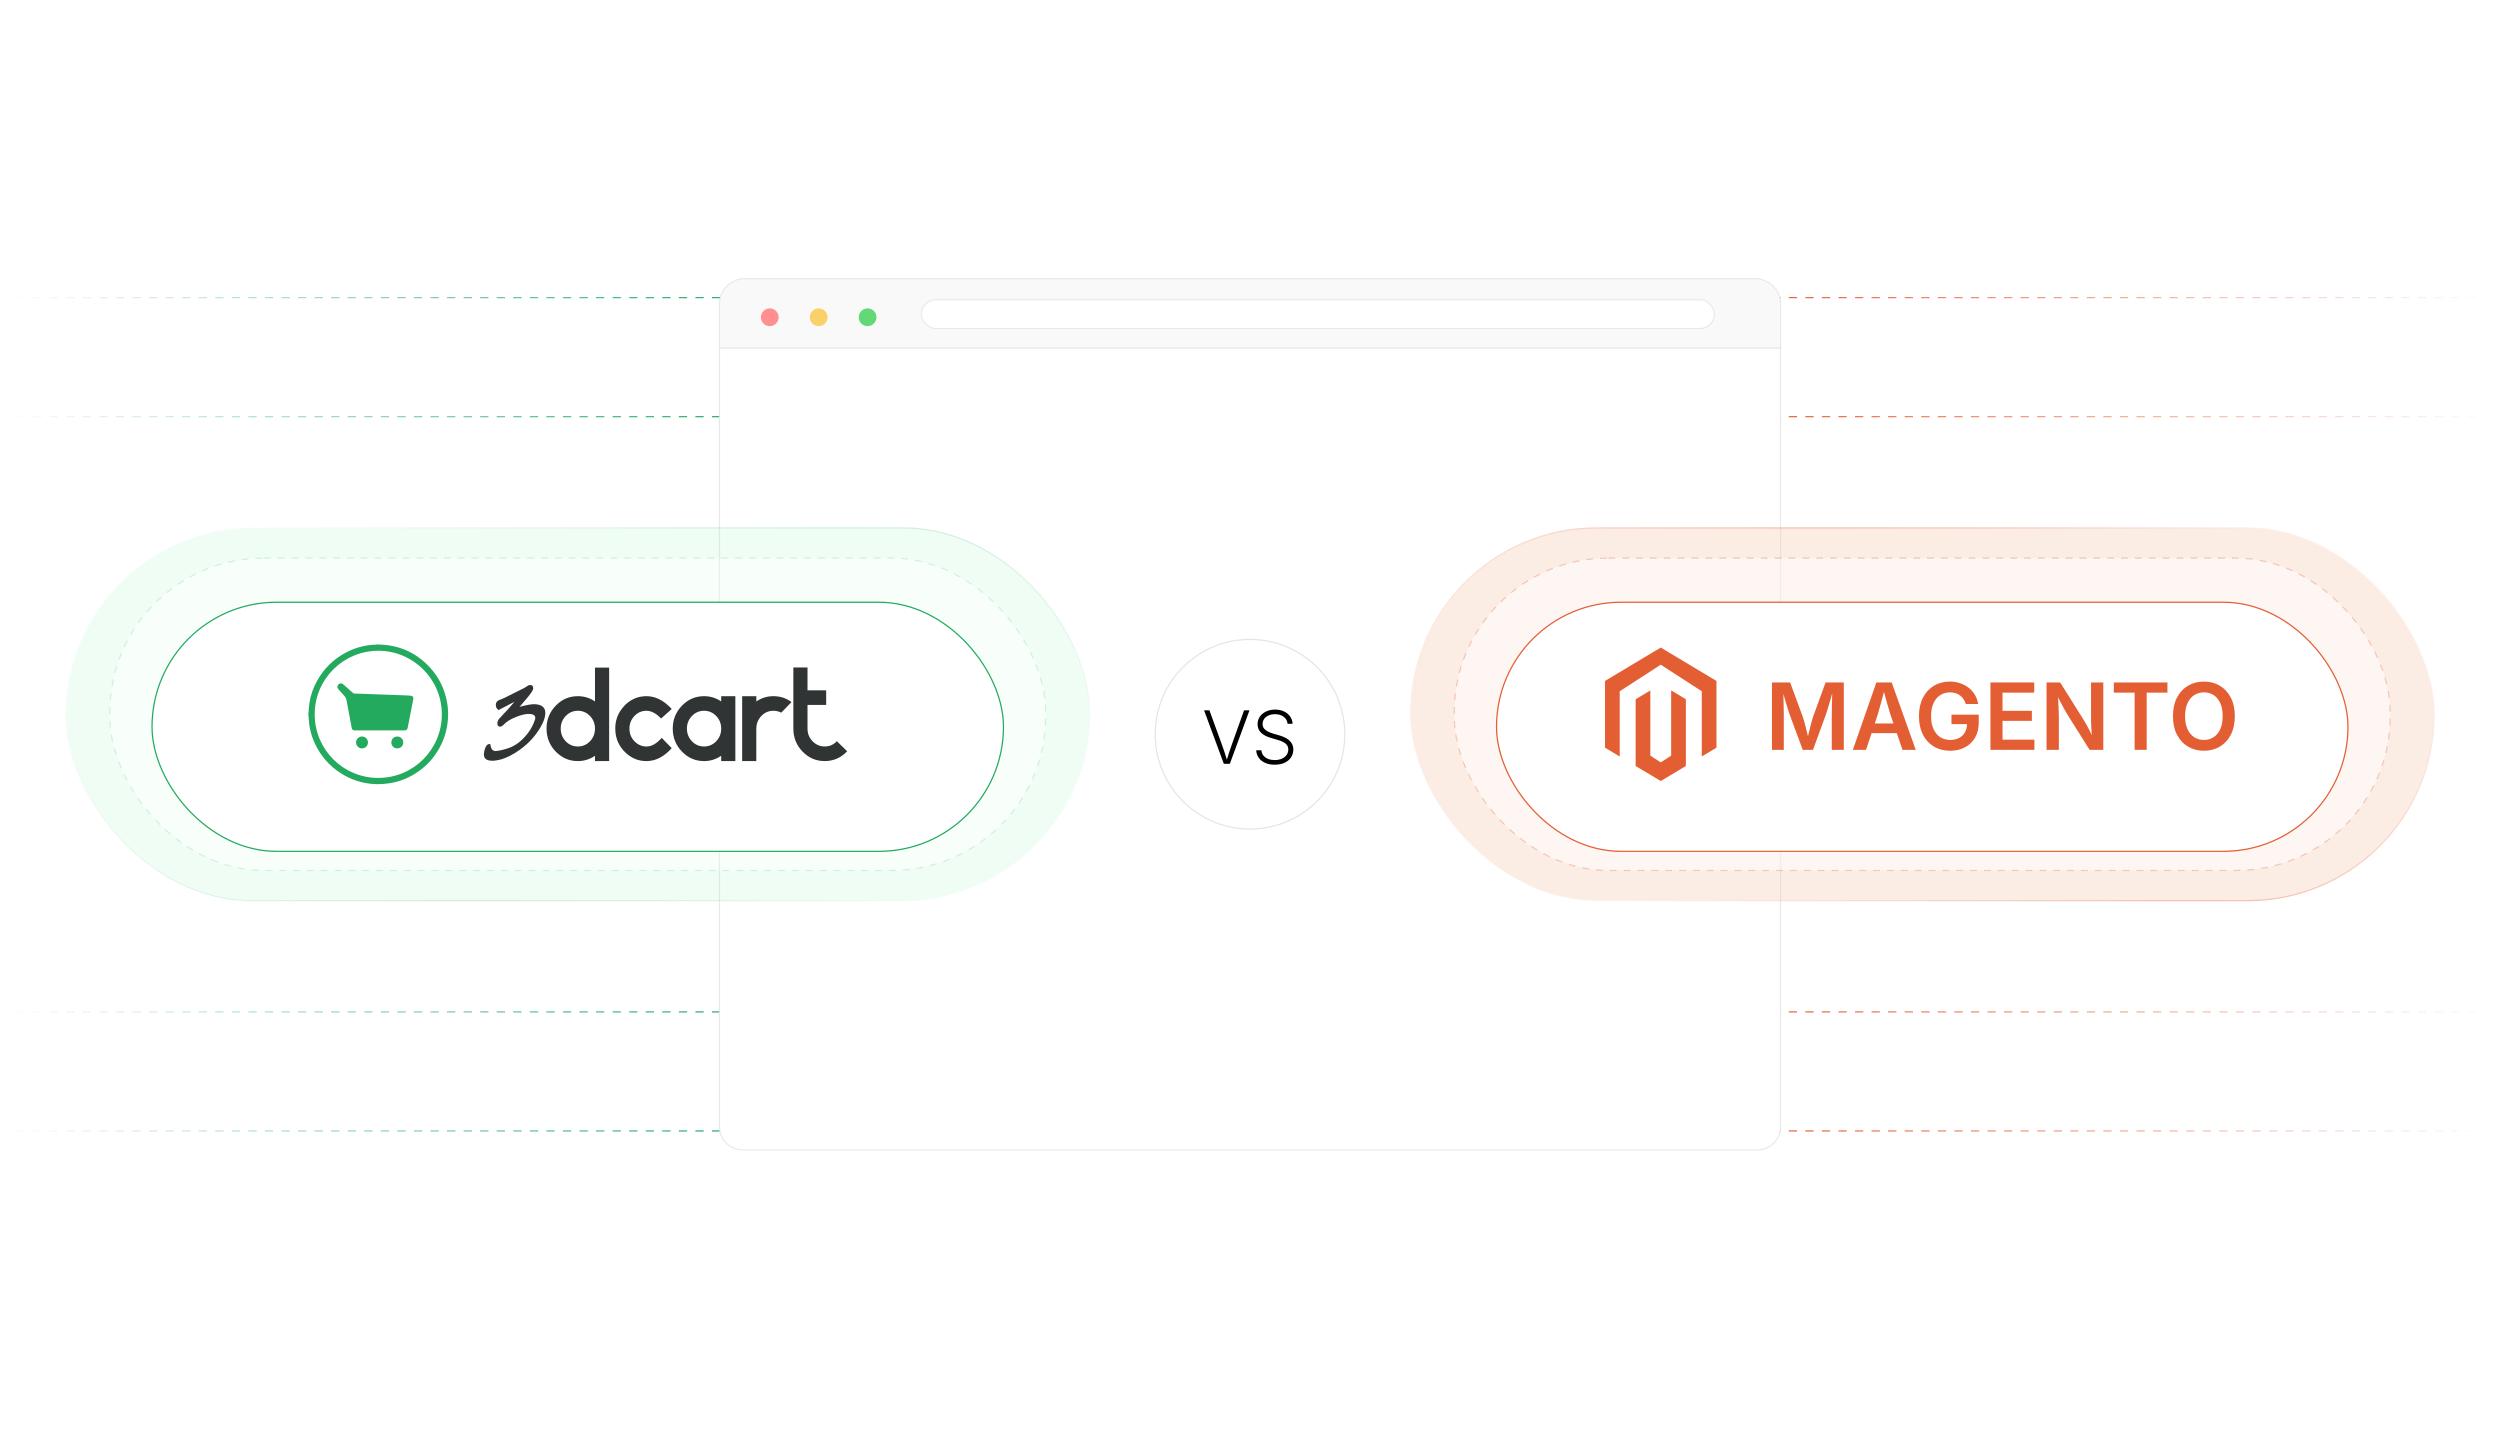 <?xml version="1.0" encoding="UTF-8"?><svg id="Layer_1" xmlns="http://www.w3.org/2000/svg" xmlns:xlink="http://www.w3.org/1999/xlink" viewBox="0 0 350 200"><defs><linearGradient id="linear-gradient" x1="0" y1="158.333" x2="106.524" y2="158.333" gradientUnits="userSpaceOnUse"><stop offset="0" stop-color="#fff"/><stop offset="1" stop-color="#23aa5f"/></linearGradient><linearGradient id="linear-gradient-2" y1="141.667" y2="141.667" xlink:href="#linear-gradient"/><linearGradient id="linear-gradient-3" y1="58.333" y2="58.333" xlink:href="#linear-gradient"/><linearGradient id="linear-gradient-4" y1="41.667" y2="41.667" xlink:href="#linear-gradient"/><linearGradient id="linear-gradient-5" x1="270.063" y1="131.659" x2="323.413" y2="185.008" gradientUnits="userSpaceOnUse"><stop offset="0" stop-color="#e45e34"/><stop offset="1" stop-color="#fff"/></linearGradient><linearGradient id="linear-gradient-6" x1="270.063" y1="114.992" x2="323.413" y2="168.341" xlink:href="#linear-gradient-5"/><linearGradient id="linear-gradient-7" x1="270.063" y1="31.659" x2="323.413" y2="85.008" xlink:href="#linear-gradient-5"/><linearGradient id="linear-gradient-8" y1="14.992" x2="323.413" y2="68.341" xlink:href="#linear-gradient-5"/><linearGradient id="linear-gradient-9" x1="227.811" y1="141.304" x2="310.418" y2="58.697" gradientUnits="userSpaceOnUse"><stop offset="0" stop-color="#fff"/><stop offset=".546" stop-color="#e45e34"/><stop offset=".598" stop-color="#e46239"/><stop offset=".662" stop-color="#e66e48"/><stop offset=".734" stop-color="#ea8262"/><stop offset=".81" stop-color="#ee9f86"/><stop offset=".891" stop-color="#f5c3b4"/><stop offset=".974" stop-color="#fcefeb"/><stop offset="1" stop-color="#fff"/></linearGradient><filter id="drop-shadow-1" filterUnits="userSpaceOnUse"><feOffset dx="0" dy="1.75"/><feGaussianBlur result="blur" stdDeviation="1.4"/><feFlood flood-color="#333" flood-opacity=".09"/><feComposite in2="blur" operator="in"/><feComposite in="SourceGraphic"/></filter><filter id="drop-shadow-2" filterUnits="userSpaceOnUse"><feOffset dx="0" dy="2.792"/><feGaussianBlur result="blur-2" stdDeviation="2.233"/><feFlood flood-color="#333" flood-opacity=".09"/><feComposite in2="blur-2" operator="in"/><feComposite in="SourceGraphic"/></filter><linearGradient id="linear-gradient-10" x1="39.582" y1="58.697" x2="122.189" y2="141.304" gradientUnits="userSpaceOnUse"><stop offset="0" stop-color="#fff"/><stop offset=".546" stop-color="#23aa5f"/><stop offset=".595" stop-color="#28ac62"/><stop offset=".656" stop-color="#37b26e"/><stop offset=".725" stop-color="#51bc80"/><stop offset=".798" stop-color="#75c99a"/><stop offset=".875" stop-color="#a3dbbc"/><stop offset=".953" stop-color="#daf0e4"/><stop offset="1" stop-color="#fff"/></linearGradient><filter id="drop-shadow-3" filterUnits="userSpaceOnUse"><feOffset dx="0" dy="1.75"/><feGaussianBlur result="blur-3" stdDeviation="1.4"/><feFlood flood-color="#333" flood-opacity=".09"/><feComposite in2="blur-3" operator="in"/><feComposite in="SourceGraphic"/></filter><clipPath id="clippath"><rect x="67.746" y="95.802" width="8.63" height="10.751" fill="none" stroke-width="0"/></clipPath><clipPath id="clippath-1"><rect x="76.376" y="93.448" width="8.944" height="13.105" fill="none" stroke-width="0"/></clipPath><clipPath id="clippath-2"><rect x="86.104" y="97.371" width="8.002" height="9.182" fill="none" stroke-width="0"/></clipPath><clipPath id="clippath-3"><rect x="94.107" y="97.371" width="8.944" height="9.182" fill="none" stroke-width="0"/></clipPath><clipPath id="clippath-4"><rect x="111.053" y="93.448" width="7.551" height="13.105" fill="none" stroke-width="0"/></clipPath><clipPath id="clippath-5"><rect x="103.835" y="97.371" width="7.061" height="9.182" fill="none" stroke-width="0"/></clipPath></defs><line y1="158.333" x2="106.524" y2="158.333" fill="#fff" stroke="url(#linear-gradient)" stroke-dasharray="0 0 1.159 1.159" stroke-miterlimit="10" stroke-width=".175"/><line y1="141.667" x2="106.524" y2="141.667" fill="#fff" stroke="url(#linear-gradient-2)" stroke-dasharray="0 0 1.159 1.159" stroke-miterlimit="10" stroke-width=".175"/><line y1="58.333" x2="106.524" y2="58.333" fill="#fff" stroke="url(#linear-gradient-3)" stroke-dasharray="0 0 1.159 1.159" stroke-miterlimit="10" stroke-width=".175"/><line y1="41.667" x2="106.524" y2="41.667" fill="#fff" stroke="url(#linear-gradient-4)" stroke-dasharray="0 0 1.159 1.159" stroke-miterlimit="10" stroke-width=".175"/><line x1="243.476" y1="158.333" x2="350" y2="158.333" fill="#fff" stroke="url(#linear-gradient-5)" stroke-dasharray="0 0 1.159 1.159" stroke-miterlimit="10" stroke-width=".175"/><line x1="243.476" y1="141.667" x2="350" y2="141.667" fill="#fff" stroke="url(#linear-gradient-6)" stroke-dasharray="0 0 1.159 1.159" stroke-miterlimit="10" stroke-width=".175"/><line x1="243.476" y1="58.333" x2="350" y2="58.333" fill="#fff" stroke="url(#linear-gradient-7)" stroke-dasharray="0 0 1.159 1.159" stroke-miterlimit="10" stroke-width=".175"/><line x1="243.476" y1="41.667" x2="350" y2="41.667" fill="#fff" stroke="url(#linear-gradient-8)" stroke-dasharray="0 0 1.159 1.159" stroke-miterlimit="10" stroke-width=".175"/><path d="M249.275,42.471v115.279c0,1.788-1.449,3.241-3.237,3.241H103.966c-1.788,0-3.241-1.452-3.241-3.241V42.471c0-1.788,1.452-3.237,3.241-3.462h142.072c1.788.224,3.237,1.673,3.237,3.462Z" fill="#fff" stroke-width="0"/><g opacity=".7"><path d="M249.275,42.473c0-1.789-1.451-3.24-3.24-3.462H103.964c-1.789.223-3.24,1.673-3.24,3.462v6.268h148.551v-6.268Z" fill="#f7f7f7" stroke="#e0e0e0" stroke-miterlimit="10" stroke-width=".175"/><path d="M100.725,48.741v109.01c0,1.789,1.45,3.24,3.24,3.24h142.071c1.789,0,3.24-1.45,3.24-3.24V48.741H100.725Z" fill="#fff" stroke="#e0e0e0" stroke-miterlimit="10" stroke-width=".175"/><circle cx="107.769" cy="44.416" r="1.244" fill="#ff6160" stroke-width="0"/><circle cx="114.616" cy="44.416" r="1.244" fill="#f8bd2a" stroke-width="0"/><circle cx="121.463" cy="44.416" r="1.244" fill="#21c83c" stroke-width="0"/><rect x="128.985" y="41.961" width="111.043" height="4.036" rx="2.018" ry="2.018" fill="#fff" stroke="#e0e0e0" stroke-miterlimit="10" stroke-width=".175"/></g><g opacity=".6"><rect x="197.439" y="73.908" width="143.351" height="52.185" rx="26.092" ry="26.092" fill="#f4ccb5" opacity=".6" stroke="url(#linear-gradient-9)" stroke-miterlimit="10" stroke-width=".175"/><rect x="203.601" y="78.135" width="131.026" height="43.732" rx="21.563" ry="21.563" fill="#fff" opacity=".52" stroke="#e45e34" stroke-dasharray="0 0 .97 .97" stroke-miterlimit="10" stroke-width=".175"/></g><rect x="209.513" y="82.564" width="119.202" height="34.873" rx="17.436" ry="17.436" fill="#fff" filter="url(#drop-shadow-1)" stroke="#e45e34" stroke-miterlimit="10" stroke-width=".175"/><polygon points="240.306 95.331 240.306 104.676 238.249 105.909 238.249 96.778 232.504 93.058 226.76 96.778 226.76 105.909 224.702 104.676 224.702 95.331 232.504 90.658 240.306 95.331" fill="#e45e34" stroke-width="0"/><polyline points="232.504 109.344 230.41 108.09 228.989 107.238 228.989 97.892 231.047 96.659 231.047 105.791 232.504 106.734 233.962 105.791 233.962 96.659 236.019 97.892 236.019 107.238 234.596 108.09 232.504 109.344" fill="#e45e34" stroke-width="0"/><path d="M248.073,104.978v-9.433h2.545l1.792,4.868c.064.182.134.415.212.699.078.285.158.592.241.922.082.329.16.65.233.965.074.315.137.592.188.833h-.342c.05-.236.112-.51.186-.82.073-.31.151-.631.234-.962.082-.332.162-.641.24-.928s.146-.523.206-.709l1.772-4.868h2.551v9.433h-1.684v-4.761c0-.203.002-.447.006-.734.005-.287.011-.595.019-.924.008-.329.017-.662.025-.997.008-.335.013-.655.013-.959h.12c-.085.334-.177.674-.275,1.022-.1.348-.197.686-.295,1.013-.097.327-.189.628-.275.902-.086.274-.161.5-.225.677l-1.74,4.761h-1.438l-1.767-4.761c-.062-.177-.138-.4-.225-.668-.086-.268-.179-.565-.278-.889-.1-.325-.198-.664-.298-1.016-.099-.352-.197-.7-.294-1.042h.14c.004.283.01.59.019.921.009.332.016.664.022.997.006.334.013.647.019.94.007.293.01.545.01.756v4.761h-1.659Z" fill="#e45e34" stroke-width="0"/><path d="M259.399,104.978l3.292-9.433h2.147l3.367,9.433h-1.855l-1.678-4.9c-.164-.506-.335-1.08-.513-1.719-.177-.64-.373-1.366-.589-2.181h.354c-.211.823-.401,1.557-.572,2.2s-.333,1.21-.484,1.7l-1.621,4.9h-1.849ZM261.317,102.643v-1.361h4.97v1.361h-4.97Z" fill="#e45e34" stroke-width="0"/><path d="M273.023,105.106c-.87,0-1.632-.196-2.286-.589-.653-.393-1.164-.95-1.531-1.672s-.551-1.578-.551-2.57c0-1.017.189-1.888.566-2.611.378-.724.892-1.279,1.541-1.665.65-.386,1.387-.58,2.21-.58.519,0,1.003.076,1.453.228.449.152.85.368,1.202.649s.642.613.867.997c.227.384.375.806.446,1.266h-1.728c-.076-.253-.181-.479-.314-.677s-.294-.369-.481-.513-.4-.252-.64-.326c-.238-.074-.501-.111-.788-.111-.506,0-.959.129-1.357.386-.399.257-.713.633-.94,1.127s-.342,1.1-.342,1.817c0,.709.114,1.312.342,1.807.228.496.542.874.943,1.134.401.259.865.389,1.393.389.481,0,.898-.093,1.251-.278.352-.185.624-.449.816-.791.191-.342.288-.745.288-1.21l.386.065h-2.563v-1.33h3.817v1.133c0,.807-.172,1.504-.517,2.093-.344.589-.816,1.041-1.418,1.357-.602.317-1.29.476-2.066.476Z" fill="#e45e34" stroke-width="0"/><path d="M278.663,104.978v-9.433h6.129v1.424h-4.439v2.545h4.108v1.405h-4.108v2.633h4.464v1.425h-6.154Z" fill="#e45e34" stroke-width="0"/><path d="M286.514,104.978v-9.433h1.912l3.261,5.197c.135.215.278.459.431.731.151.272.31.576.475.911.164.336.327.708.487,1.118h-.19c-.029-.354-.056-.719-.079-1.093-.022-.373-.04-.728-.05-1.063-.011-.336-.017-.619-.017-.851v-4.951h1.716v9.433h-1.918l-2.944-4.678c-.185-.3-.36-.595-.525-.886-.164-.291-.342-.621-.531-.988-.19-.367-.42-.81-.69-1.33h.241c.025.46.048.896.069,1.308.021.411.039.78.054,1.105.015.325.022.587.022.785v4.685h-1.723Z" fill="#e45e34" stroke-width="0"/><path d="M295.934,96.97v-1.424h7.508v1.424h-2.905v8.008h-1.69v-8.008h-2.912Z" fill="#e45e34" stroke-width="0"/><path d="M308.551,105.106c-.827,0-1.567-.192-2.222-.576s-1.17-.938-1.548-1.659-.566-1.589-.566-2.602c0-1.017.189-1.888.566-2.611.378-.724.894-1.278,1.548-1.662.654-.384,1.395-.576,2.222-.576.823,0,1.56.192,2.213.576.652.384,1.167.938,1.545,1.662.377.724.566,1.594.566,2.611,0,1.013-.19,1.881-.566,2.606-.378.724-.893,1.276-1.545,1.658s-1.39.573-2.213.573ZM308.551,103.592c.511,0,.964-.127,1.358-.383.395-.255.703-.631.928-1.127.224-.496.335-1.1.335-1.813,0-.722-.111-1.331-.335-1.827-.225-.496-.533-.871-.928-1.127s-.848-.383-1.358-.383c-.515,0-.971.129-1.367.386s-.708.634-.934,1.13c-.226.496-.339,1.103-.339,1.82,0,.713.113,1.317.339,1.81.226.494.537.869.934,1.127s.853.386,1.367.386Z" fill="#e45e34" stroke-width="0"/><g filter="url(#drop-shadow-2)"><circle cx="175" cy="100.001" r="13.272" fill="#fff" stroke="#e5e5e5" stroke-miterlimit="10" stroke-width=".175"/><path d="M171.339,104.14l-2.769-7.486h.749l1.778,4.893c.094.258.203.574.327.947.124.374.263.814.417,1.319h-.156c.154-.517.292-.958.415-1.327.122-.368.229-.682.319-.94l1.748-4.893h.759l-2.748,7.486h-.839Z" fill="#000" stroke-width="0"/><path d="M178.453,104.266c-.51,0-.953-.085-1.332-.254s-.676-.405-.891-.709c-.217-.303-.338-.655-.365-1.058h.728c.027.299.125.549.295.752.168.202.389.356.662.462s.574.158.902.158c.371,0,.701-.061.986-.185.287-.124.512-.298.676-.52s.246-.481.246-.776c0-.248-.065-.456-.193-.625s-.309-.312-.541-.43c-.234-.117-.508-.221-.822-.311l-.885-.256c-.596-.174-1.055-.418-1.377-.733-.32-.315-.481-.709-.481-1.181,0-.405.108-.762.323-1.07.217-.308.51-.548.883-.721.371-.173.789-.259,1.25-.259.473,0,.889.087,1.25.261.359.174.644.41.854.709.209.298.322.638.34,1.02h-.699c-.043-.415-.227-.743-.547-.984-.322-.241-.729-.362-1.217-.362-.342,0-.643.06-.904.178-.262.119-.465.281-.613.487-.146.206-.221.443-.221.711,0,.258.072.473.219.645.146.173.332.314.56.425.227.11.461.201.697.271l.785.226c.24.067.482.153.723.256.24.104.461.234.658.39s.357.345.477.567c.121.223.182.488.182.797,0,.401-.103.764-.312,1.085-.207.321-.506.574-.896.759-.389.184-.856.276-1.398.276Z" fill="#000" stroke-width="0"/></g><g opacity=".34"><rect x="9.21" y="73.908" width="143.351" height="52.185" rx="26.092" ry="26.092" fill="#b5f7cf" opacity=".6" stroke="url(#linear-gradient-10)" stroke-miterlimit="10" stroke-width=".175"/><rect x="15.372" y="78.135" width="131.026" height="43.732" rx="21.563" ry="21.563" fill="#fff" opacity=".52" stroke="#23aa5f" stroke-dasharray="0 0 .97 .97" stroke-miterlimit="10" stroke-width=".175"/></g><rect x="21.284" y="82.564" width="119.202" height="34.873" rx="17.436" ry="17.436" fill="#fff" filter="url(#drop-shadow-3)" stroke="#23aa5f" stroke-miterlimit="10" stroke-width=".175"/><path d="M53.027,90.218c.082.009.164.023.247.027,2.744.109,5.048,1.182,6.907,3.192,1.249,1.351,2.033,2.946,2.382,4.755.115.593.175,1.193.173,1.795-.007,1.694-.407,3.291-1.239,4.774-.848,1.512-2.013,2.718-3.494,3.618-1.077.654-2.238,1.094-3.486,1.275-.512.074-1.032.132-1.548.131-1.67-.001-3.248-.397-4.712-1.209-1.646-.913-2.931-2.194-3.848-3.838-.553-.991-.929-2.046-1.093-3.171-.062-.43-.083-.866-.123-1.298-.004-.048-.016-.096-.024-.144,0-.076,0-.152,0-.228.008-.048.02-.096.024-.144.04-.433.061-.869.123-1.298.16-1.108.528-2.151,1.069-3.128.972-1.758,2.352-3.103,4.139-4.022,1.278-.657,2.637-1.013,4.075-1.057.098-.003.195-.018.292-.028.045,0,.091,0,.137,0ZM52.954,91.104c-4.939.025-8.904,4.001-8.896,8.919.009,4.928,3.992,8.887,8.901,8.886,4.943-0,8.904-4.004,8.899-8.907-.006-4.935-3.995-8.884-8.904-8.899Z" fill="#23aa5f" stroke-width="0"/><path d="M53.157,102.256c-1.153,0-2.307,0-3.46,0-.295,0-.411-.093-.467-.384-.243-1.281-.493-2.561-.721-3.845-.05-.28-.183-.482-.367-.678-.273-.289-.538-.588-.798-.889-.152-.176-.132-.458.025-.627.169-.181.442-.217.638-.063.199.157.383.333.572.502.28.25.556.505.84.75.052.045.133.074.202.077.523.022,1.046.033,1.568.051.614.021,1.227.045,1.84.068.629.023,1.257.045,1.886.068.625.023,1.25.045,1.875.069.242.009.485.016.726.04.255.025.396.221.347.474-.167.861-.338,1.721-.507,2.582-.096.486-.19.972-.285,1.458-.045.231-.182.346-.42.346-1.165.001-2.329 0-3.494 0Z" fill="#23aa5f" stroke-width="0"/><path d="M50.687,103.111c.469.002.83.369.828.841-.002.414-.326.821-.839.826-.464.005-.829-.383-.827-.848.002-.458.374-.821.839-.819Z" fill="#23aa5f" stroke-width="0"/><path d="M54.789,103.933c.002-.463.368-.824.834-.822.469.001.834.368.833.837-.001.377-.278.826-.836.827-.559.001-.848-.468-.831-.842Z" fill="#23aa5f" stroke-width="0"/><g id="surface1"><g clip-path="url(#clippath)"><path d="M74.737,98.587c-.393,0-1.052.122-2.002.373.505-.608.908-1.081,1.207-1.413.629-.783.713-1.038.713-1.182,0-.291-.153-.466-.408-.466-.069,0-.145.012-.231.037l-.039.018c-.474.312-.872.534-1.183.661-.205.089-.718.346-1.565.786-.677.343-1.14.551-1.381.62l-.028.012c-.336.178-.407.431-.406.625.026.315.048.374.07.412.017.03.055.083.219.265l.076.084,2.237-1.169c-.166.208-.354.431-.567.669-.131.169-.484.555-1.046,1.141-.166.172-.333.353-.495.537-.184.21-.278.446-.278.701,0,.272.148.435.398.435.145,0,.317-.107.558-.35.352-.373.911-.712,1.66-1.008.703-.282,1.295-.425,1.763-.425.839,0,.935.335.935.588,0,.043-.023.199-.24.723-.261.621-.641,1.222-1.132,1.787-.588.677-1.224,1.178-1.888,1.486-.734.325-1.505.533-2.289.617-.27-.009-.634-.112-.732-.849l-.017-.132h-.178c-.218,0-.403.203-.565.625-.107.306-.159.587-.159.838,0,.398.199.872,1.153.872.362,0,.771-.06,1.222-.18.851-.25,1.733-.699,2.623-1.337.889-.636,1.632-1.347,2.21-2.11.922-1.212,1.391-2.246,1.391-3.076,0-.555-.28-1.218-1.608-1.218" fill="#303434" stroke-width="0"/></g><g clip-path="url(#clippath-1)"><path d="M82.597,103.779c-.468.487-1.031.729-1.689.729-.67,0-1.24-.243-1.707-.729-.466-.487-.701-1.081-.701-1.78,0-.687.235-1.273.701-1.76.467-.487,1.037-.731,1.707-.731.658,0,1.221.244,1.689.731.466.487.701,1.073.701,1.76,0,.699-.235,1.293-.701,1.78M83.298,98.201c-.726-.492-1.522-.737-2.393-.737-1.212,0-2.248.444-3.104,1.334-.856.889-1.285,1.956-1.285,3.201,0,1.257.429,2.332,1.285,3.221.856.889,1.892,1.333,3.104,1.333.871,0,1.667-.248,2.393-.744v.744h1.983v-13.084h-1.983v4.732" fill="#303434" stroke-width="0"/></g><g clip-path="url(#clippath-2)"><path d="M90.413,99.51c.71-.03,1.424.332,2.139,1.085l1.491-1.335c-1.144-1.252-2.382-1.849-3.713-1.793-1.199.05-2.209.538-3.03,1.462-.821.924-1.208,2.009-1.159,3.252.05,1.259.518,2.313,1.41,3.164.892.853,1.937,1.254,3.136,1.203s2.316-.651,3.353-1.806l-1.401-1.442c-.682.776-1.357,1.177-2.027,1.206-.66.027-1.232-.193-1.717-.659s-.745-1.049-.77-1.75c-.028-.684.183-1.28.631-1.787.448-.506,1.001-.774,1.659-.801" fill="#303434" stroke-width="0"/></g><g clip-path="url(#clippath-3)"><path d="M100.265,103.779c-.467.487-1.029.729-1.687.729-.671,0-1.241-.243-1.708-.729-.466-.487-.701-1.081-.701-1.78,0-.687.235-1.273.701-1.76.468-.487,1.037-.731,1.708-.731.658,0,1.22.245,1.687.731.468.487.702,1.073.702,1.76,0,.699-.234,1.293-.702,1.78M100.966,98.201c-.726-.492-1.524-.737-2.394-.737-1.213,0-2.244.444-3.101,1.334-.858.889-1.287,1.956-1.287,3.201,0,1.257.429,2.332,1.287,3.221.857.889,1.888,1.333,3.101,1.333.87,0,1.668-.248,2.394-.744v.744h1.983v-9.089h-1.983v.737" fill="#303434" stroke-width="0"/></g><g clip-path="url(#clippath-4)"><path d="M117.161,103.767c-.46.495-1.027.741-1.698.741-.659,0-1.226-.243-1.701-.729-.473-.486-.711-1.079-.711-1.778v-3.311h2.613v-2.044h-2.613v-3.198h-1.982v8.551c0,1.257.427,2.332,1.284,3.221.858.889,1.893,1.333,3.107,1.333,1.225,0,2.274-.457,3.144-1.375l-1.442-1.41" fill="#303434" stroke-width="0"/></g><g clip-path="url(#clippath-5)"><path d="M105.886,98.207v-.743h-1.983v9.088h1.978v-4.528h.005v-.007c0-.698.234-1.292.701-1.779.467-.487,1.032-.731,1.687-.731.404,0,.771.091,1.101.267l1.434-1.485c-.734-.55-1.577-.826-2.531-.826-.87,0-1.667.248-2.391.743" fill="#303434" stroke-width="0"/></g></g></svg>